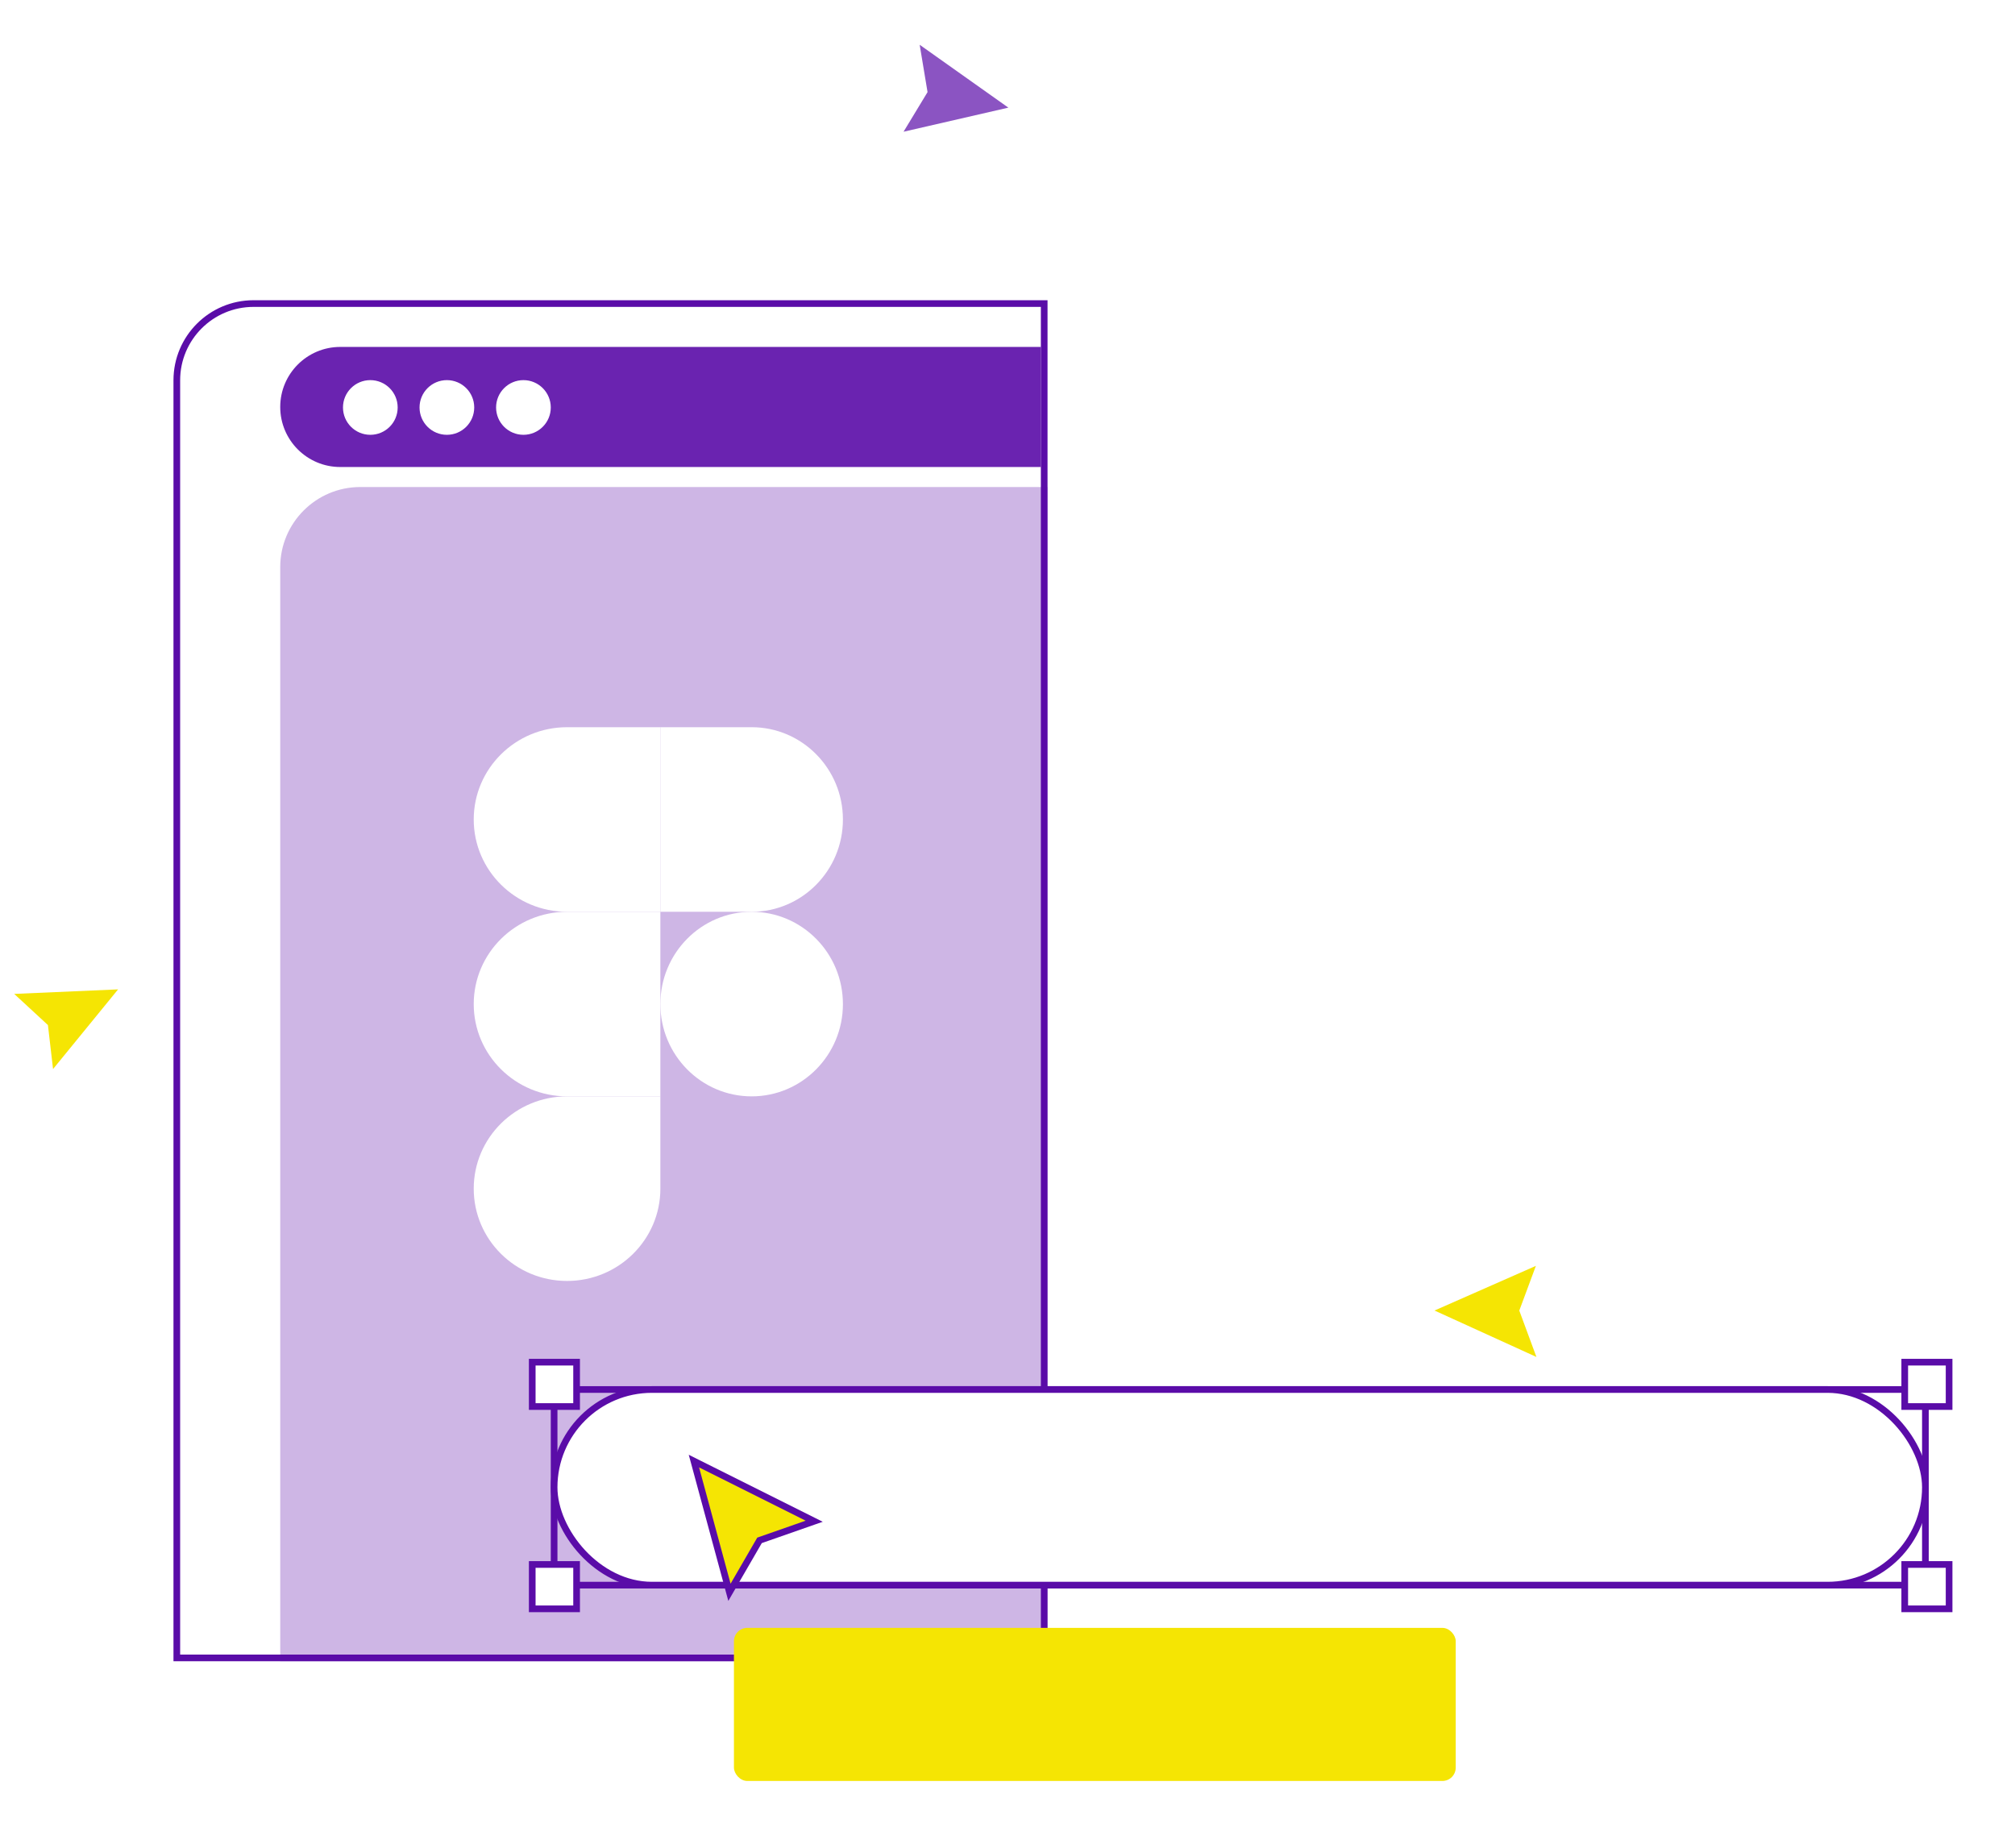 <?xml version="1.0" encoding="UTF-8"?> <svg xmlns="http://www.w3.org/2000/svg" width="302" height="277" viewBox="0 0 302 277" fill="none"> <path d="M38 45.5H156.5V248.5H26.5V57C26.5 50.649 31.649 45.5 38 45.5Z" stroke="#5A0CA8"></path> <path d="M42 85C42 78.373 47.373 73 54 73H157V249H42V85Z" fill="#5A0CA8" fill-opacity="0.3"></path> <path d="M42 61C42 56.029 46.029 52 51 52H156V70H51C46.029 70 42 65.971 42 61V61Z" fill="#5A0CA8" fill-opacity="0.9"></path> <circle cx="55.503" cy="61.075" r="4.098" fill="white"></circle> <circle cx="66.977" cy="61.075" r="4.098" fill="white"></circle> <circle cx="78.45" cy="61.075" r="4.098" fill="white"></circle> <rect x="83.048" y="208.271" width="205.523" height="29.323" stroke="#5A0CA8"></rect> <rect x="83.048" y="208.271" width="205.523" height="29.323" rx="14.661" fill="white" stroke="#5A0CA8"></rect> <rect x="285.474" y="204.174" width="6.649" height="6.649" fill="white" stroke="#5A0CA8"></rect> <rect x="285.474" y="234.497" width="6.649" height="6.649" fill="white" stroke="#5A0CA8"></rect> <rect x="79.769" y="234.497" width="6.649" height="6.649" fill="white" stroke="#5A0CA8"></rect> <rect x="79.769" y="204.174" width="6.649" height="6.649" fill="white" stroke="#5A0CA8"></rect> <g filter="url(#filter0_d)"> <path d="M84.987 190C92.708 190 98.974 183.803 98.974 176.167V162.333H84.987C77.266 162.333 71 168.531 71 176.167C71 183.803 77.266 190 84.987 190Z" fill="white"></path> <path d="M71 148.5C71 140.864 77.266 134.667 84.987 134.667H98.974V162.333H84.987C77.266 162.333 71 156.136 71 148.5Z" fill="white"></path> <path d="M71 120.833C71 113.197 77.266 107 84.987 107H98.974V134.667H84.987C77.266 134.667 71 128.469 71 120.833Z" fill="white"></path> <path d="M98.974 107H112.653C120.204 107 126.333 113.197 126.333 120.833C126.333 128.469 120.204 134.667 112.653 134.667H98.974V107Z" fill="white"></path> <path d="M126.333 148.5C126.333 156.136 120.204 162.333 112.653 162.333C105.102 162.333 98.974 156.136 98.974 148.5C98.974 140.864 105.102 134.667 112.653 134.667C120.204 134.667 126.333 140.864 126.333 148.5Z" fill="white"></path> </g> <g filter="url(#filter1_d)"> <rect x="110" y="242" width="108.179" height="22.947" rx="2" fill="#F5E503"></rect> </g> <path d="M109.327 238.669L104 219L122.03 228.015L113.834 230.883L109.327 238.669Z" fill="#F5E503" stroke="#5A0CA8"></path> <path d="M2.129 148.975L17.699 148.296L7.95 160.24L7.183 153.644L2.129 148.975Z" fill="#F5E503"></path> <path d="M230.272 203.393L215 196.433L230.193 189.738L227.704 196.442L230.272 203.393Z" fill="#F5E503"></path> <path d="M137.837 6.71L151.129 16.134L135.42 19.745L139.017 13.806L137.837 6.71Z" fill="#5A0CA8" fill-opacity="0.7"></path> <defs> <filter id="filter0_d" x="65" y="103" width="67.333" height="95" filterUnits="userSpaceOnUse" color-interpolation-filters="sRGB"> <feFlood flood-opacity="0" result="BackgroundImageFix"></feFlood> <feColorMatrix in="SourceAlpha" type="matrix" values="0 0 0 0 0 0 0 0 0 0 0 0 0 0 0 0 0 0 127 0"></feColorMatrix> <feOffset dy="2"></feOffset> <feGaussianBlur stdDeviation="3"></feGaussianBlur> <feColorMatrix type="matrix" values="0 0 0 0 0.161 0 0 0 0 0.161 0 0 0 0 0.161 0 0 0 0.2 0"></feColorMatrix> <feBlend mode="normal" in2="BackgroundImageFix" result="effect1_dropShadow"></feBlend> <feBlend mode="normal" in="SourceGraphic" in2="effect1_dropShadow" result="shape"></feBlend> </filter> <filter id="filter1_d" x="104" y="238" width="120.179" height="34.947" filterUnits="userSpaceOnUse" color-interpolation-filters="sRGB"> <feFlood flood-opacity="0" result="BackgroundImageFix"></feFlood> <feColorMatrix in="SourceAlpha" type="matrix" values="0 0 0 0 0 0 0 0 0 0 0 0 0 0 0 0 0 0 127 0"></feColorMatrix> <feOffset dy="2"></feOffset> <feGaussianBlur stdDeviation="3"></feGaussianBlur> <feColorMatrix type="matrix" values="0 0 0 0 0.161 0 0 0 0 0.161 0 0 0 0 0.161 0 0 0 0.16 0"></feColorMatrix> <feBlend mode="normal" in2="BackgroundImageFix" result="effect1_dropShadow"></feBlend> <feBlend mode="normal" in="SourceGraphic" in2="effect1_dropShadow" result="shape"></feBlend> </filter> </defs> </svg> 